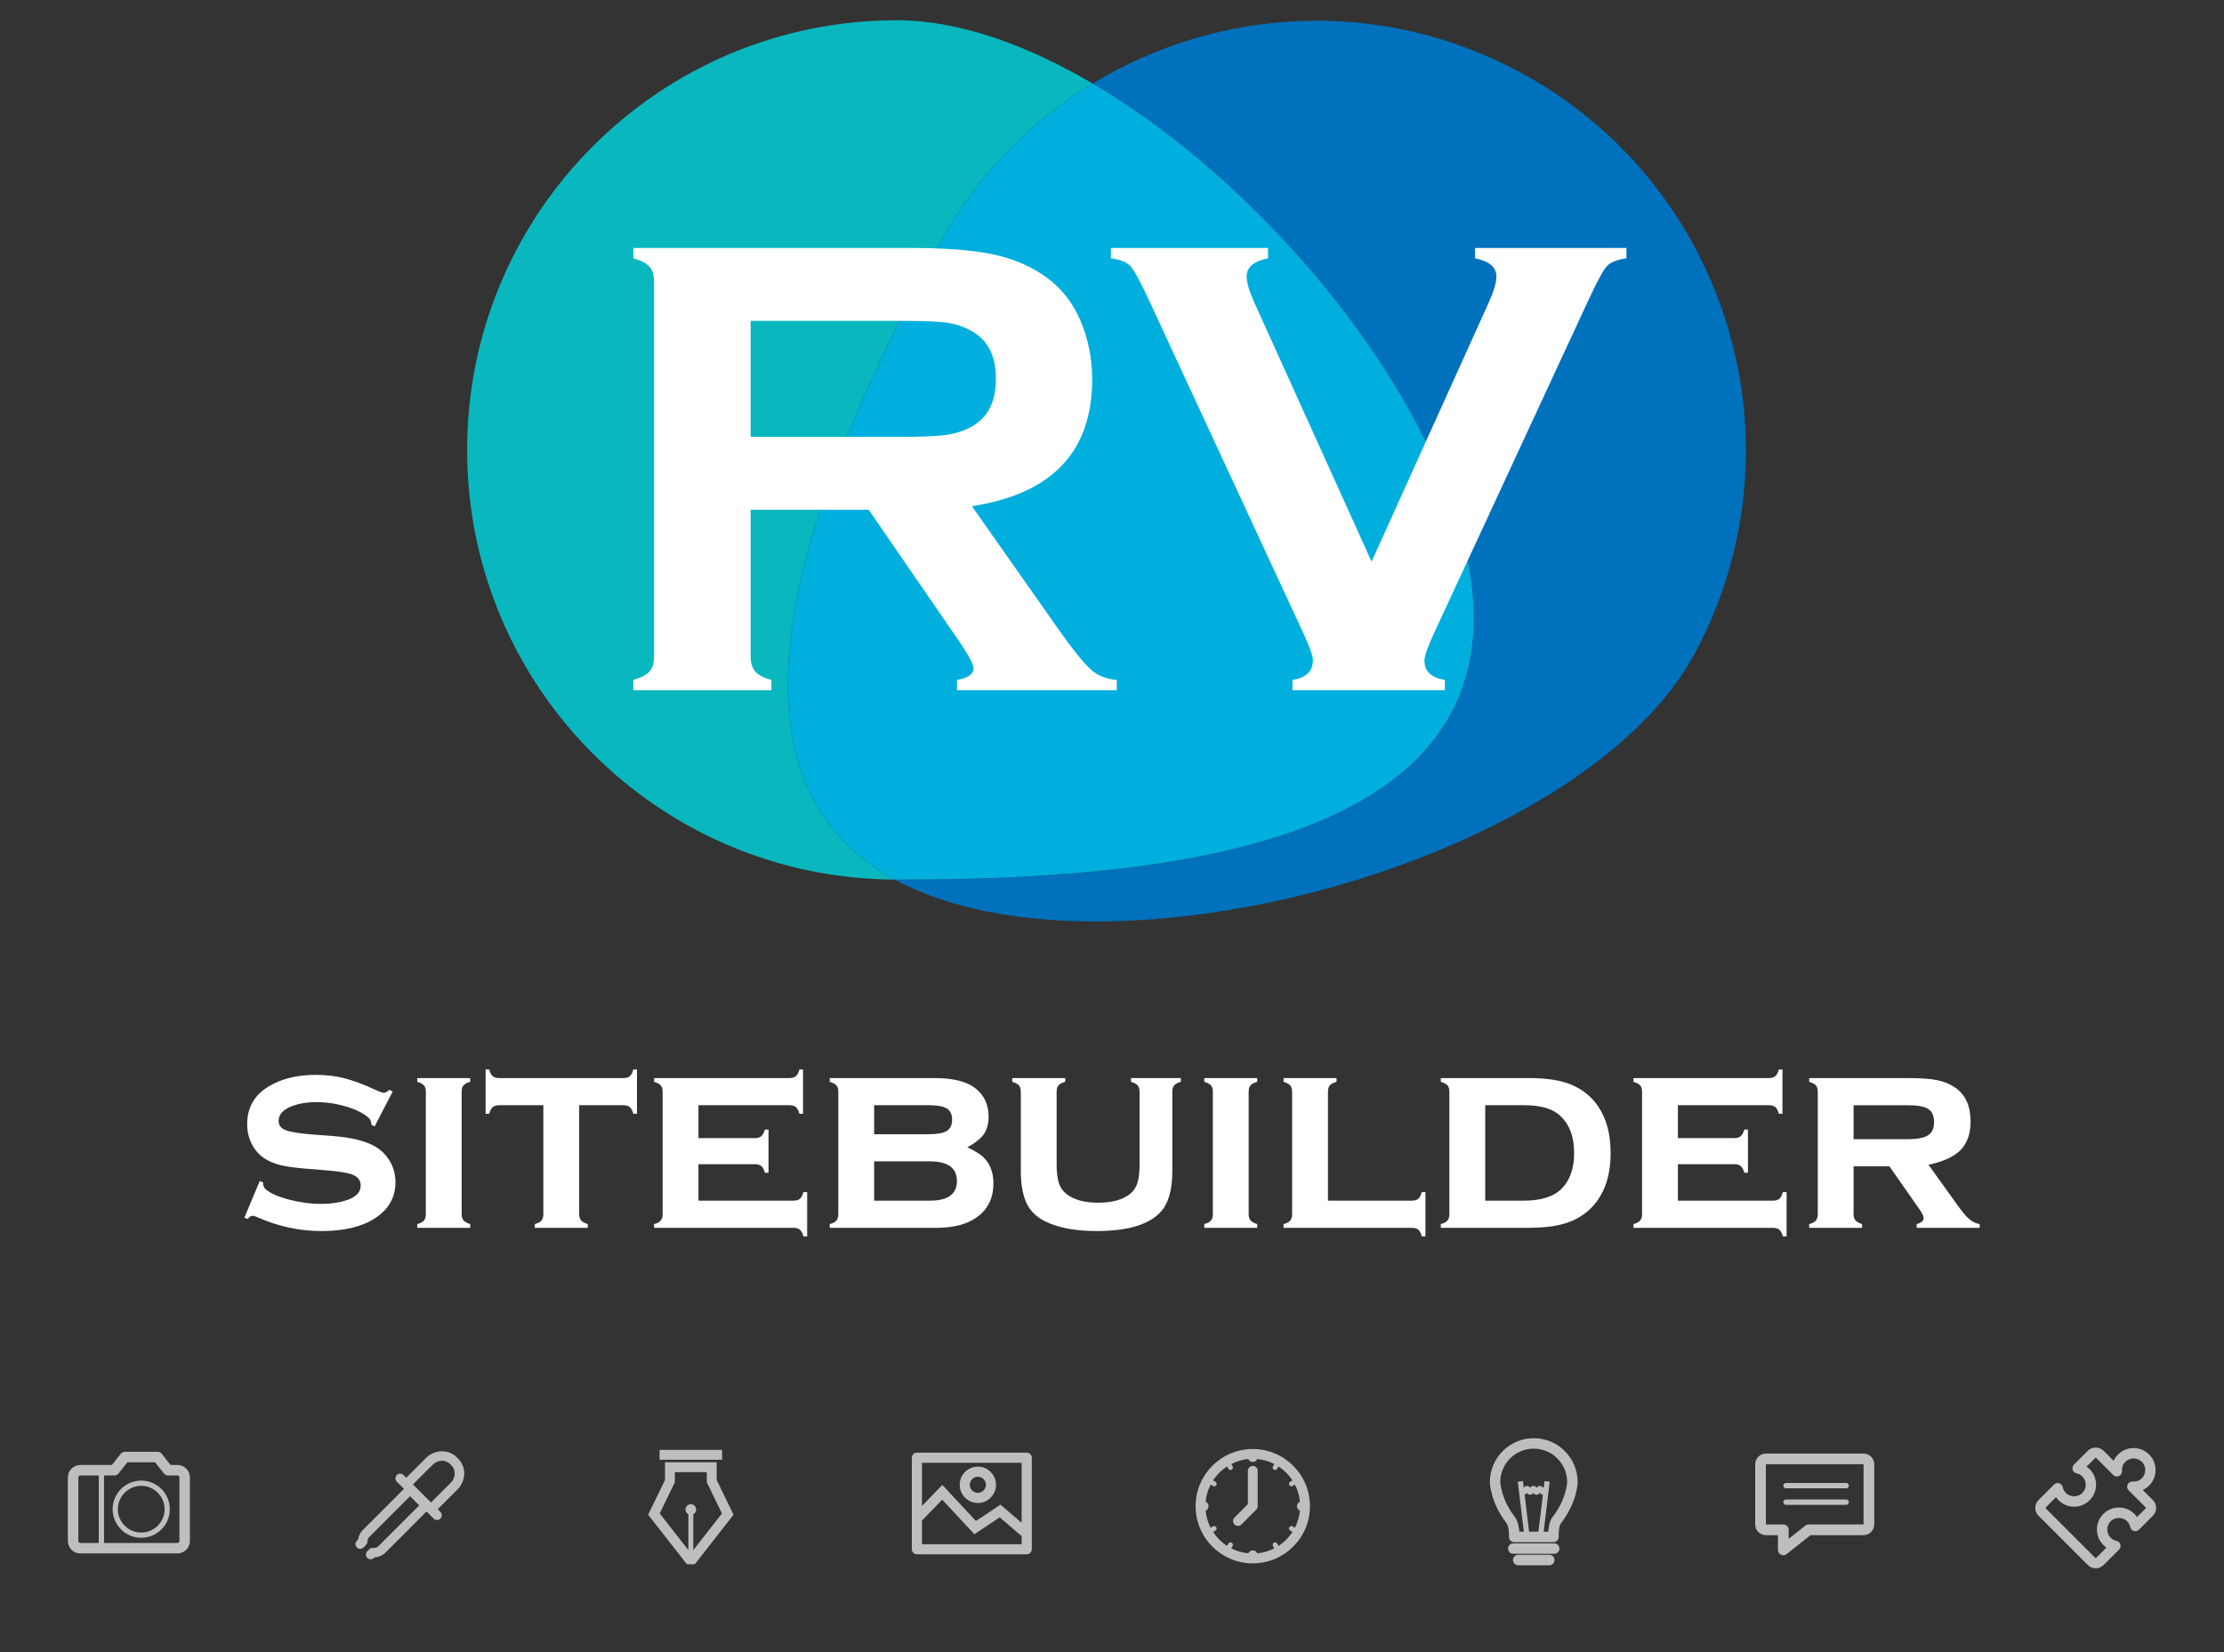 <?xml version="1.0" encoding="utf-8"?>
<!-- Generator: Adobe Illustrator 15.0.0, SVG Export Plug-In . SVG Version: 6.00 Build 0)  -->
<!DOCTYPE svg PUBLIC "-//W3C//DTD SVG 1.1//EN" "http://www.w3.org/Graphics/SVG/1.1/DTD/svg11.dtd">
<svg version="1.1" id="Layer_1" xmlns="http://www.w3.org/2000/svg" xmlns:xlink="http://www.w3.org/1999/xlink" x="0px" y="0px"
	 width="350px" height="260px" viewBox="1635.295 98.552 350 260" enable-background="new 1635.295 98.552 350 260"
	 xml:space="preserve">
<rect x="1635.295" y="98.552" width="350" height="260" fill="#333333" stroke="none"/>
<g>
	<g>
		<path fill="#09B7BF" d="M1782.768,137.599c5.916-11.074,14.469-19.823,24.486-25.902c-10.553-6.202-21.217-9.956-30.826-9.956
			c-37.338,0-67.621,30.274-67.621,67.62c0,37.246,30.115,67.45,67.322,67.615C1743.543,219.277,1765.229,170.463,1782.768,137.599z
			"/>
		<path fill="#0071BC" d="M1874.273,109.787c-21.873-11.671-47.281-10.099-67.02,1.91c30.479,17.913,59.982,56.325,59.982,84.073
			c0,37.346-53.457,41.214-90.809,41.214c-0.094,0-0.197-0.006-0.299-0.006c0.086,0.045,0.162,0.091,0.246,0.137
			c32.949,17.583,108.117-2.886,125.699-35.834C1919.666,168.335,1907.213,127.37,1874.273,109.787z"/>
		<path fill="#00AFDE" d="M1867.236,195.77c0-27.749-29.504-66.16-59.982-84.073c-10.018,6.079-18.57,14.828-24.486,25.902
			c-17.539,32.864-39.225,81.677-6.639,99.376c0.102,0,0.205,0.009,0.299,0.009C1813.779,236.984,1867.236,233.114,1867.236,195.77z
			"/>
		<g>
			<g>
				<g>
					<path fill="#ffffff" d="M1697.09,270.336l-2.84,5.491l-0.508-0.274c0-0.461-0.146-0.826-0.441-1.093
						c-0.799-0.716-1.979-1.305-3.537-1.769c-1.555-0.464-3.135-0.695-4.734-0.695c-1.361,0-2.566,0.191-3.619,0.567
						c-1.514,0.548-2.271,1.341-2.271,2.379c0,0.688,0.365,1.176,1.094,1.463c0.73,0.286,2.141,0.518,4.23,0.687l3.324,0.25
						c2.902,0.226,5.113,0.788,6.627,1.685c0.844,0.505,1.537,1.179,2.084,2.021c0.686,1.053,1.029,2.235,1.029,3.557
						c0,2.398-1.078,4.293-3.238,5.681c-2.063,1.332-4.855,2.001-8.375,2.001c-3.551,0-6.98-0.753-10.291-2.253
						c-0.225-0.1-0.414-0.148-0.566-0.148c-0.283,0-0.541,0.169-0.779,0.506l-0.527-0.211l2.42-5.767l0.525,0.212
						c0,0.083,0,0.14,0,0.169c0,0.364,0.141,0.673,0.422,0.925c0.701,0.619,1.914,1.154,3.639,1.609s3.432,0.684,5.113,0.684
						c1.486,0,2.82-0.195,3.998-0.588c1.459-0.479,2.189-1.25,2.189-2.315c0-0.854-0.504-1.454-1.516-1.788
						c-0.672-0.225-1.887-0.414-3.641-0.568l-3.305-0.274c-1.779-0.141-3.143-0.323-4.082-0.548
						c-0.938-0.223-1.76-0.554-2.459-0.989c-0.9-0.562-1.6-1.325-2.105-2.293c-0.504-0.969-0.758-2.026-0.758-3.178
						c0-2.581,1.107-4.552,3.322-5.913c2.02-1.232,4.518-1.852,7.49-1.852c1.615,0,3.119,0.179,4.514,0.537
						c1.396,0.356,3.063,0.985,4.998,1.882c0.574,0.267,0.977,0.401,1.199,0.401c0.225,0,0.512-0.155,0.861-0.464L1697.09,270.336z"
						/>
					<path fill="#ffffff" d="M1707.947,270.354v19.259c0,0.433,0.1,0.767,0.295,0.995c0.197,0.232,0.547,0.427,1.051,0.579v0.591
						h-8.332v-0.591c0.492-0.126,0.84-0.308,1.043-0.546c0.203-0.239,0.305-0.575,0.305-1.011v-19.274
						c0-0.436-0.1-0.765-0.295-0.988s-0.549-0.416-1.053-0.567v-0.59h8.332v0.59c-0.502,0.141-0.854,0.325-1.053,0.555
						C1708.045,269.587,1707.947,269.92,1707.947,270.354z"/>
					<path fill="#ffffff" d="M1726.443,272.482v17.131c0,0.434,0.098,0.769,0.295,0.999c0.195,0.229,0.545,0.423,1.053,0.577v0.589
						h-8.334v-0.589c0.492-0.128,0.84-0.31,1.041-0.548c0.203-0.238,0.307-0.574,0.307-1.01v-17.149h-6.945
						c-0.451,0-0.791,0.1-1.021,0.302c-0.23,0.199-0.416,0.55-0.555,1.046h-0.568v-6.966h0.568c0.125,0.491,0.305,0.84,0.535,1.043
						c0.234,0.204,0.574,0.306,1.023,0.306h19.547c0.449,0,0.789-0.098,1.02-0.295c0.23-0.195,0.418-0.548,0.559-1.054h0.568v6.966
						h-0.568c-0.143-0.496-0.328-0.847-0.557-1.046c-0.234-0.2-0.572-0.302-1.021-0.302H1726.443L1726.443,272.482z"/>
					<path fill="#ffffff" d="M1745.213,281.76v5.745h14.961c0.436,0,0.77-0.098,1-0.287c0.234-0.196,0.416-0.546,0.557-1.058h0.59
						v6.966h-0.59c-0.127-0.492-0.307-0.84-0.545-1.043c-0.238-0.204-0.576-0.305-1.012-0.305h-21.945v-0.59
						c0.488-0.126,0.838-0.308,1.041-0.546c0.201-0.24,0.305-0.576,0.305-1.012v-19.272c0-0.434-0.1-0.766-0.295-0.99
						c-0.193-0.223-0.547-0.415-1.051-0.567v-0.59h21.293c0.451,0,0.791-0.097,1.021-0.294c0.23-0.195,0.416-0.546,0.557-1.054
						h0.566v6.968h-0.566c-0.141-0.512-0.326-0.865-0.557-1.059c-0.232-0.194-0.572-0.289-1.021-0.289h-14.309v5.177h8.879
						c0.436,0,0.768-0.098,1-0.295c0.232-0.195,0.424-0.548,0.578-1.053h0.57v6.797h-0.57c-0.141-0.497-0.326-0.845-0.557-1.046
						c-0.229-0.199-0.572-0.302-1.02-0.302h-8.881V281.76L1745.213,281.76z"/>
					<path fill="#ffffff" d="M1787.529,279.112c1.164,0.533,2.021,1.064,2.568,1.598c1.023,1.01,1.535,2.372,1.535,4.082
						c0,2.302-0.867,4.075-2.607,5.324c-1.543,1.107-3.67,1.665-6.377,1.665h-16.773v-0.591c0.492-0.126,0.84-0.308,1.043-0.545
						c0.203-0.24,0.305-0.576,0.305-1.012v-19.274c0-0.434-0.098-0.765-0.295-0.989c-0.195-0.223-0.549-0.415-1.053-0.566v-0.59
						h16.5c2.887,0,5.006,0.521,6.354,1.558c1.432,1.095,2.146,2.597,2.146,4.503c0,1.124-0.248,2.041-0.746,2.757
						C1789.631,277.744,1788.764,278.438,1787.529,279.112z M1772.863,277.048h8.564c1.348,0,2.303-0.171,2.863-0.516
						c0.559-0.344,0.84-0.938,0.84-1.777c0-0.828-0.277-1.415-0.83-1.759s-1.512-0.518-2.873-0.518h-8.564V277.048L1772.863,277.048
						z M1772.863,287.505h8.775c2.832,0,4.252-1.03,4.252-3.093c0-2.061-1.42-3.092-4.252-3.092h-8.775V287.505z"/>
					<path fill="#ffffff" d="M1819.789,270.356v12.479c0,2.848-0.561,4.937-1.684,6.27c-1.809,2.12-5.217,3.179-10.229,3.179
						c-3.352,0-6.059-0.513-8.121-1.535c-1.488-0.744-2.504-1.803-3.053-3.179c-0.504-1.263-0.756-2.842-0.756-4.734v-12.479
						c0-0.433-0.1-0.763-0.295-0.988c-0.195-0.224-0.549-0.414-1.053-0.567v-0.589h8.334v0.589
						c-0.514,0.141-0.865,0.325-1.059,0.557c-0.193,0.233-0.291,0.564-0.291,0.999v11.343c0,1.317,0.117,2.327,0.352,3.029
						c0.229,0.702,0.633,1.278,1.207,1.727c1.15,0.911,2.813,1.367,4.988,1.367c2.172,0,3.838-0.456,4.986-1.367
						c0.563-0.448,0.953-1.024,1.18-1.727c0.225-0.702,0.336-1.712,0.336-3.029v-11.343c0-0.433-0.096-0.763-0.285-0.988
						c-0.188-0.224-0.541-0.414-1.061-0.567v-0.589h7.846v0.589c-0.502,0.141-0.854,0.325-1.051,0.557
						C1819.887,269.589,1819.789,269.92,1819.789,270.356z"/>
					<path fill="#ffffff" d="M1831.803,270.354v19.259c0,0.433,0.102,0.767,0.295,0.995c0.197,0.232,0.549,0.427,1.053,0.579v0.591
						h-8.332v-0.591c0.492-0.126,0.838-0.308,1.041-0.546c0.205-0.239,0.307-0.575,0.307-1.011v-19.274
						c0-0.436-0.1-0.765-0.295-0.988s-0.547-0.416-1.053-0.567v-0.59h8.332v0.59c-0.502,0.141-0.855,0.325-1.053,0.555
						C1831.904,269.587,1831.803,269.92,1831.803,270.354z"/>
					<path fill="#ffffff" d="M1844.283,287.505h13.193c0.449,0,0.785-0.098,1.012-0.287c0.223-0.194,0.412-0.546,0.566-1.058h0.568
						v6.966h-0.568c-0.141-0.507-0.324-0.858-0.557-1.053c-0.232-0.198-0.572-0.295-1.02-0.295h-20.182v-0.59
						c0.492-0.126,0.838-0.308,1.041-0.546c0.205-0.24,0.307-0.576,0.307-1.012v-19.272c0-0.434-0.098-0.766-0.295-0.989
						c-0.195-0.224-0.549-0.416-1.053-0.568v-0.589h8.334v0.589c-0.504,0.141-0.857,0.325-1.053,0.558
						c-0.197,0.231-0.295,0.564-0.295,0.998V287.505L1844.283,287.505z"/>
					<path fill="#ffffff" d="M1863.389,289.631v-19.275c0-0.433-0.098-0.763-0.295-0.988c-0.195-0.224-0.545-0.414-1.053-0.567
						v-0.589h13.826c2.875,0,5.141,0.355,6.795,1.071c2.33,1.012,4.006,2.681,5.031,5.009c0.717,1.629,1.072,3.529,1.072,5.704
						c0,4.024-1.199,7.077-3.598,9.151c-1.08,0.928-2.354,1.599-3.82,2.011c-1.467,0.413-3.293,0.621-5.482,0.621h-13.824v-0.589
						c0.49-0.126,0.84-0.309,1.043-0.547S1863.389,290.067,1863.389,289.631z M1869.029,287.505h6.016c2.764,0,4.77-0.63,6.02-1.894
						c1.303-1.319,1.957-3.19,1.957-5.618c0-2.427-0.654-4.299-1.957-5.62c-0.645-0.657-1.445-1.139-2.4-1.439
						c-0.953-0.302-2.16-0.455-3.619-0.455h-6.018v15.026H1869.029z"/>
					<path fill="#ffffff" d="M1899.352,281.76v5.745h14.961c0.436,0,0.77-0.098,0.998-0.287c0.232-0.196,0.418-0.546,0.559-1.058
						h0.59v6.966h-0.59c-0.127-0.492-0.309-0.84-0.547-1.043c-0.236-0.204-0.576-0.305-1.012-0.305h-21.947v-0.59
						c0.492-0.126,0.84-0.308,1.041-0.546c0.205-0.24,0.309-0.576,0.309-1.012v-19.272c0-0.434-0.1-0.766-0.295-0.99
						c-0.197-0.223-0.547-0.415-1.055-0.567v-0.59h21.297c0.447,0,0.787-0.097,1.02-0.294c0.232-0.195,0.418-0.546,0.557-1.054
						h0.568v6.968h-0.568c-0.141-0.512-0.324-0.865-0.557-1.059c-0.232-0.192-0.572-0.289-1.02-0.289h-14.309v5.177h8.879
						c0.434,0,0.768-0.098,1-0.295c0.23-0.195,0.422-0.548,0.578-1.053h0.566v6.797h-0.566c-0.141-0.497-0.326-0.845-0.557-1.046
						c-0.232-0.199-0.572-0.302-1.02-0.302h-8.881V281.76L1899.352,281.76z"/>
					<path fill="#ffffff" d="M1927,282.098v7.517c0,0.435,0.1,0.767,0.295,0.998c0.197,0.23,0.547,0.423,1.051,0.576v0.59h-8.33
						v-0.59c0.492-0.126,0.838-0.308,1.041-0.546c0.203-0.24,0.307-0.576,0.307-1.012v-19.272c0-0.436-0.1-0.766-0.297-0.989
						c-0.193-0.224-0.547-0.416-1.051-0.568v-0.589h15.445c2.006,0,3.535,0.101,4.588,0.305c1.053,0.203,1.99,0.571,2.816,1.107
						c1.701,1.106,2.549,2.916,2.549,5.428c0,1.907-0.523,3.398-1.568,4.471c-1.047,1.072-2.732,1.847-5.061,2.325l4.461,6.214
						c0.813,1.148,1.461,1.928,1.945,2.341c0.484,0.414,1.033,0.676,1.652,0.787v0.591h-9.912v-0.591
						c0.73-0.195,1.096-0.509,1.096-0.943c0-0.308-0.227-0.777-0.674-1.408l-4.711-6.738H1927V282.098L1927,282.098z M1927,277.828
						h8.502c1.291,0,2.244-0.141,2.861-0.421c0.871-0.378,1.305-1.129,1.305-2.25c0-0.997-0.307-1.691-0.916-2.083
						c-0.609-0.393-1.693-0.59-3.25-0.59H1927V277.828L1927,277.828z"/>
				</g>
			</g>
			<g>
				<path fill="#FFFFFF" d="M1753.426,178.775v23.097c0,1.02,0.246,1.81,0.738,2.371c0.492,0.561,1.334,0.994,2.525,1.3v1.631
					h-21.723v-1.631c1.225-0.341,2.072-0.782,2.549-1.325c0.477-0.543,0.715-1.325,0.715-2.346v-58.943
					c0-1.057-0.238-1.854-0.715-2.399c-0.477-0.541-1.324-0.985-2.549-1.325v-1.632h43.547c5.301,0,9.508,0.307,12.619,0.92
					c3.109,0.612,5.822,1.68,8.131,3.213c2.688,1.766,4.693,4.163,6.02,7.187c1.258,2.924,1.887,6.051,1.887,9.382
					c0,11.354-6.307,18-18.92,19.938l13.514,19.226c2.379,3.363,4.123,5.532,5.229,6.498c1.105,0.971,2.455,1.505,4.053,1.607v1.633
					h-25.146v-1.633c1.73-0.272,2.598-0.883,2.598-1.834c0-0.613-0.797-2.092-2.393-4.438l-14.1-20.496H1753.426L1753.426,178.775z
					 M1753.426,167.299h23.455c3.467,0,5.916-0.102,7.344-0.305s2.736-0.629,3.926-1.276c2.582-1.392,3.875-3.908,3.875-7.546
					c0-3.637-1.291-6.151-3.875-7.547c-1.223-0.68-2.523-1.113-3.9-1.3c-1.377-0.185-3.834-0.281-7.367-0.281h-23.457V167.299z"/>
				<path fill="#FFFFFF" d="M1851.148,186.942l18.469-40.854c0.783-1.733,1.174-3.077,1.174-4.029c0-1.461-1.121-2.413-3.365-2.854
					v-1.632h23.828v1.632c-1.5,0.203-2.535,0.628-3.113,1.273c-0.578,0.647-1.58,2.517-3.012,5.609l-24.133,52.061
					c-1.021,2.211-1.531,3.656-1.531,4.335c0,1.734,1.07,2.753,3.213,3.059v1.632h-23.979v-1.632
					c2.141-0.306,3.213-1.343,3.213-3.109c0-0.645-0.51-2.073-1.529-4.284l-24.135-52.062c-1.428-3.092-2.432-4.963-3.012-5.609
					c-0.578-0.645-1.615-1.07-3.113-1.273v-1.632h24.727v1.632c-2.242,0.441-3.363,1.394-3.363,2.854
					c0,0.952,0.389,2.296,1.172,4.028L1851.148,186.942z"/>
			</g>
		</g>
	</g>
	<g>
		<g>
			<path fill="#BCBEC0" d="M1657.521,331.558c-2.48,0-4.5,2.019-4.5,4.502c0,2.479,2.02,4.498,4.5,4.498
				c2.479,0,4.498-2.018,4.498-4.498C1662.02,333.577,1660,331.558,1657.521,331.558z M1657.521,339.733
				c-2.025,0-3.678-1.649-3.678-3.673c0-2.027,1.652-3.676,3.678-3.676s3.676,1.648,3.676,3.676
				C1661.197,338.083,1659.547,339.733,1657.521,339.733z">

						<animate attributeName="fill" 
						values="#09B7BF;#00E894;#FABEA6;#09B7BF" 
						dur="2s" 
						repeatCount="indefinite" />

						<animateTransform id="abc"
						attributeName="transform"
						attributeType="XML"
						type="translate"
						dur="1s"
						values="0,10;0,-10;0,10"  
						repeatCount="indefinite" />

					</path>	

			<path fill="#BCBEC0" d="M1663.215,329.096h-1.082l-1.383-1.757c-0.156-0.2-0.395-0.316-0.646-0.316h-5.162
				c-0.254,0-0.494,0.116-0.648,0.316l-1.383,1.757h-4.969c-1.084,0-1.967,0.885-1.967,1.965v9.995c0,1.085,0.883,1.967,1.967,1.967
				h15.273c1.084,0,1.967-0.882,1.967-1.967v-9.995C1665.182,329.981,1664.299,329.096,1663.215,329.096z M1647.623,341.056v-9.992
				c0-0.176,0.145-0.317,0.318-0.317h2.9v10.629h-2.9C1647.768,341.375,1647.623,341.232,1647.623,341.056z M1663.533,341.056
				c0,0.176-0.145,0.319-0.318,0.319h-11.547v-10.629h1.645c0.252,0,0.486-0.117,0.645-0.315l1.381-1.758h4.361l1.381,1.758
				c0.156,0.198,0.398,0.315,0.65,0.315h1.484c0.176,0,0.318,0.142,0.318,0.317V341.056z">

						<animate attributeName="fill" 
						values="#09B7BF;#00E894;#FABEA6;#09B7BF" 
						dur="2s" 
						repeatCount="indefinite" />

						<animateTransform id="abc"
						attributeName="transform"
						attributeType="XML"
						type="translate"
						dur="1s"
						values="0,10;0,-10;0,10"
						repeatCount="indefinite" />

					</path>	
		</g>

		<path fill="#BCBEC0" d="M1708.35,330.534c0.025-0.92-0.313-1.782-0.949-2.418l-0.225-0.226c-1.305-1.306-3.479-1.256-4.844,0.111
			l-3.104,3.105l-0.427-0.427c-0.291-0.293-0.766-0.293-1.057,0c-0.291,0.292-0.291,0.766,0,1.057l1.123,1.124l-6.496,6.496
			c-0.397,0.395-0.633,0.906-0.702,1.459l-0.206,0.205c-0.295,0.29-0.295,0.766-0.002,1.059c0.146,0.146,0.338,0.219,0.529,0.219
			s0.383-0.072,0.525-0.219l0.313-0.311c0.029-0.029,0.042-0.066,0.065-0.099c0.146-0.136,0.24-0.326,0.241-0.54
			c0-0.273,0.105-0.529,0.295-0.718l6.4-6.398l1.443,1.443l-6.398,6.398c-0.189,0.188-0.445,0.293-0.717,0.296
			c-0.025,0-0.046,0.012-0.07,0.015c-0.235-0.047-0.486,0.007-0.67,0.188l-0.311,0.311c-0.295,0.291-0.295,0.764-0.004,1.057
			c0.145,0.146,0.338,0.221,0.531,0.221c0.189,0,0.381-0.072,0.525-0.219l0.09-0.088c0.635-0.023,1.23-0.272,1.682-0.722
			l6.493-6.496l1.126,1.126c0.146,0.146,0.338,0.218,0.529,0.218s0.383-0.074,0.527-0.218c0.293-0.292,0.293-0.764,0-1.058
			l-0.423-0.423l3.104-3.106C1707.945,332.301,1708.32,331.442,1708.35,330.534z M1706.23,331.902l-3.104,3.104l-2.844-2.843
			l3.105-3.103c0.781-0.786,2.006-0.837,2.729-0.116l0.227,0.229c0.344,0.344,0.525,0.812,0.51,1.319
			C1706.838,331.015,1706.617,331.516,1706.23,331.902z">

						<animate attributeName="fill" 
						values="#09B7BF;#00E894;#FABEA6;#09B7BF" 
						dur="2s" 
						repeatCount="indefinite" />

						<animateTransform id="abc"
						attributeName="transform"
						attributeType="XML"
						type="translate"
						begin=".1"
						dur="1s"
						values="0,10;0,-10;0,10"  
						repeatCount="indefinite" />

					</path>	
		<g>
			<rect x="1739.094" y="326.723" fill="#BCBEC0" width="9.842" height="1.557">

						<animate attributeName="fill" 
						values="#09B7BF;#00E894;#FABEA6;#09B7BF" 
						dur="2s" 
						repeatCount="indefinite" />

						<animateTransform id="abc"
						attributeName="transform"
						attributeType="XML"
						type="translate"
						begin=".2"
						dur="1s"
						values="0,10;0,-10;0,10"  
						repeatCount="indefinite" />

					</rect>	

			<path fill="#BCBEC0" d="M1748.084,331.466v-2.799h-8.135v2.797l-2.658,5.461l6.104,7.798h1.242l6.102-7.798L1748.084,331.466z
				 M1744.404,342.498v-5.651c0.266-0.142,0.451-0.411,0.451-0.731c0-0.468-0.373-0.843-0.84-0.843s-0.842,0.375-0.842,0.843
				c0,0.321,0.187,0.592,0.453,0.732v5.65l-4.512-5.767l2.389-4.907v-1.603h5.023v1.604l2.387,4.906L1744.404,342.498z">

						<animate attributeName="fill" 
						values="#09B7BF;#00E894;#FABEA6;#09B7BF" 
						dur="2s" 
						repeatCount="indefinite" />

						<animateTransform id="abc"
						attributeName="transform"
						attributeType="XML"
						type="translate"
						begin=".2"
						dur="1s"
						values="0,10;0,-10;0,10"  
						repeatCount="indefinite" />

					</path>	
		</g>

		<g>
			<path fill="#BCBEC0" d="M1796.873,327.164h-17.283c-0.438,0-0.797,0.356-0.797,0.798v9.573c0,0.001,0,0.001,0,0.002v4.829
				c0,0.441,0.359,0.798,0.797,0.798h17.283c0.441,0,0.801-0.356,0.801-0.798v-14.404
				C1797.674,327.52,1797.314,327.164,1796.873,327.164z M1796.076,328.758v9.441l-3.328-2.854l-3.865,2.572l-5.287-5.68
				l-3.207,3.311v-6.791H1796.076z M1780.389,341.569v-3.725l3.186-3.289l5.063,5.448l3.988-2.664l3.205,2.751
				c0.075,0.064,0.158,0.111,0.246,0.144v1.335H1780.389z">

						<animate attributeName="fill" 
						values="#09B7BF;#00E894;#FABEA6;#09B7BF" 
						dur="2s" 
						repeatCount="indefinite" />

						<animateTransform id="abc"
						attributeName="transform"
						attributeType="XML"
						type="translate"
						begin=".3"
						dur="1s"
						values="0,10;0,-10;0,10"  
						repeatCount="indefinite" />

					</path>	

			<path fill="#BCBEC0" d="M1789.184,335.082c1.578,0,2.859-1.288,2.859-2.861c0-1.576-1.281-2.864-2.859-2.864
				c-1.576,0-2.857,1.288-2.857,2.864C1786.326,333.793,1787.605,335.082,1789.184,335.082z M1789.184,330.951
				c0.693,0,1.266,0.571,1.266,1.27c0,0.695-0.572,1.261-1.266,1.261c-0.699,0-1.266-0.565-1.266-1.261
				C1787.918,331.522,1788.484,330.951,1789.184,330.951z">

						<animate attributeName="fill" 
						values="#09B7BF;#00E894;#FABEA6;#09B7BF" 
						dur="2s" 
						repeatCount="indefinite" />

						<animateTransform id="abc"
						attributeName="transform"
						attributeType="XML"
						type="translate"
						begin=".3"
						dur="1s"
						values="0,10;0,-10;0,10"  
						repeatCount="indefinite" />

					</path>	
		</g>
		<g>
			<path fill="#BCBEC0" d="M1832.451,329.245c-0.426,0-0.773,0.346-0.773,0.771v5.249l-2.102,2.104
				c-0.301,0.301-0.301,0.788,0,1.091c0.15,0.15,0.348,0.225,0.545,0.225c0.195,0,0.395-0.074,0.545-0.225l2.238-2.24
				c0.015-0.015,0.02-0.033,0.033-0.049c0.17-0.142,0.285-0.348,0.285-0.588v-5.567
				C1833.223,329.59,1832.879,329.245,1832.451,329.245z">

						<animate attributeName="fill" 
						values="#09B7BF;#00E894;#FABEA6;#09B7BF" 
						dur="2s" 
						repeatCount="indefinite" />

						<animateTransform id="abc"
						attributeName="transform"
						attributeType="XML"
						type="translate"
						begin=".4"
						dur="1s"
						values="0,10;0,-10;0,10"  
						repeatCount="indefinite" />

					</path>	

			<path fill="#BCBEC0" d="M1841.451,335.583C1841.451,335.583,1841.451,335.583,1841.451,335.583
				c-0.002-4.956-4.031-8.989-8.987-8.996c-0.005,0-0.008-0.003-0.013-0.003s-0.008,0.003-0.013,0.003
				c-4.95,0.007-8.978,4.031-8.986,8.982c0,0.005-0.003,0.009-0.003,0.014c0,0.004,0.002,0.008,0.002,0.012
				c0.006,4.959,4.041,8.989,9,8.989c4.963,0,9-4.036,9-8.999C1841.451,335.583,1841.451,335.583,1841.451,335.583L1841.451,335.583
				z M1836.506,341.833l-0.211-0.363c-0.105-0.188-0.346-0.249-0.525-0.142c-0.188,0.108-0.25,0.344-0.143,0.528l0.212,0.361
				c-0.819,0.42-1.723,0.696-2.682,0.786c-0.118-0.272-0.389-0.463-0.706-0.463c-0.315,0-0.587,0.191-0.707,0.463
				c-0.957-0.09-1.86-0.366-2.679-0.785l0.212-0.364c0.104-0.187,0.041-0.42-0.145-0.526c-0.189-0.105-0.42-0.044-0.527,0.144
				l-0.207,0.362c-0.877-0.57-1.627-1.318-2.197-2.195l0.365-0.21c0.186-0.105,0.25-0.34,0.145-0.525
				c-0.107-0.188-0.342-0.251-0.525-0.146l-0.371,0.212c-0.42-0.818-0.695-1.722-0.786-2.68c0.272-0.119,0.464-0.391,0.464-0.707
				s-0.191-0.588-0.464-0.707c0.091-0.958,0.366-1.861,0.786-2.68l0.369,0.212c0.061,0.035,0.125,0.052,0.191,0.052
				c0.135,0,0.266-0.068,0.336-0.195c0.104-0.184,0.041-0.42-0.145-0.527l-0.365-0.209c0.571-0.877,1.321-1.625,2.199-2.195
				l0.209,0.365c0.072,0.125,0.199,0.195,0.334,0.195c0.064,0,0.131-0.017,0.191-0.054c0.186-0.106,0.252-0.34,0.143-0.526
				l-0.209-0.365c0.817-0.419,1.719-0.694,2.676-0.784c0.119,0.273,0.391,0.465,0.707,0.465s0.587-0.191,0.706-0.465
				c0.958,0.09,1.86,0.365,2.679,0.784l-0.213,0.365c-0.105,0.187-0.041,0.42,0.146,0.526c0.059,0.035,0.127,0.054,0.191,0.054
				c0.133,0,0.262-0.07,0.332-0.195l0.211-0.365c0.877,0.571,1.625,1.32,2.196,2.197l-0.362,0.209
				c-0.188,0.107-0.25,0.342-0.141,0.527c0.07,0.125,0.199,0.193,0.332,0.193c0.068,0,0.133-0.017,0.193-0.052l0.363-0.21
				c0.419,0.818,0.694,1.721,0.785,2.678c-0.274,0.119-0.465,0.391-0.465,0.707s0.191,0.587,0.465,0.706
				c-0.091,0.958-0.366,1.86-0.785,2.679l-0.363-0.208c-0.184-0.105-0.418-0.044-0.525,0.144c-0.107,0.184-0.045,0.42,0.141,0.525
				l0.362,0.208C1838.131,340.513,1837.383,341.261,1836.506,341.833z">

						<animate attributeName="fill" 
						values="#09B7BF;#00E894;#FABEA6;#09B7BF" 
						dur="2s" 
						repeatCount="indefinite" />

						<animateTransform id="abc"
						attributeName="transform"
						attributeType="XML"
						type="translate"
						begin=".4"
						dur="1s"
						values="0,10;0,-10;0,10"  
						repeatCount="indefinite" />

					</path>	
		</g>
		<g>
			<path fill="#BCBEC0" d="M1876.67,324.883c-3.807,0-6.904,3.098-6.904,6.902c0,0.031,0.029,3.142,2.6,6.454
				c0.354,0.468,0.432,1.558,0.4,2.135c-0.012,0.228,0.066,0.448,0.219,0.613c0.156,0.165,0.375,0.259,0.602,0.259h6.188
				c0.23,0,0.445-0.096,0.602-0.263c0.152-0.167,0.234-0.391,0.219-0.617c-0.033-0.485,0.014-1.647,0.367-2.117
				c2.582-3.32,2.613-6.433,2.613-6.464C1883.574,327.977,1880.475,324.883,1876.67,324.883z M1877.399,339.599h-1.461l-0.709-5.849
				c0.169-0.042,0.3-0.135,0.376-0.254c0.102,0.149,0.256,0.29,0.504,0.29c0.25,0,0.404-0.141,0.504-0.292
				c0.1,0.151,0.254,0.292,0.506,0.292c0.25,0,0.406-0.141,0.506-0.296c0.096,0.149,0.246,0.278,0.48,0.289L1877.399,339.599z
				 M1879.654,337.253c-0.504,0.672-0.658,1.643-0.701,2.346h-0.723l0.949-7.873l-0.813-0.098l-0.113,0.937
				c-0.045,0.042-0.093,0.082-0.125,0.13c-0.1-0.151-0.254-0.299-0.508-0.299c-0.25,0-0.404,0.146-0.504,0.297
				c-0.1-0.151-0.254-0.297-0.506-0.297c-0.246,0-0.402,0.144-0.502,0.293c-0.102-0.149-0.254-0.293-0.504-0.293
				c-0.248,0-0.402,0.144-0.502,0.293c-0.001-0.001-0.002-0.002-0.003-0.003l-0.128-1.058l-0.816,0.098l0.952,7.873h-0.712
				c-0.047-0.703-0.213-1.68-0.725-2.356c-2.16-2.785-2.266-5.434-2.266-5.457c0-2.899,2.359-5.257,5.264-5.257
				c2.898,0,5.258,2.357,5.258,5.255C1881.928,331.809,1881.826,334.456,1879.654,337.253z">

						<animate attributeName="fill" 
						values="#09B7BF;#00E894;#FABEA6;#09B7BF" 
						dur="2s" 
						repeatCount="indefinite" />

						<animateTransform id="abc"
						attributeName="transform"
						attributeType="XML"
						type="translate"
						begin=".5"
						dur="1s"
						values="0,10;0,-10;0,10"  
						repeatCount="indefinite" />

					</path>	

			<path fill="#BCBEC0" d="M1879.889,341.433h-6.439c-0.457,0-0.824,0.37-0.824,0.822c0,0.455,0.367,0.819,0.824,0.819h6.439
				c0.455,0,0.822-0.364,0.824-0.819C1880.713,341.801,1880.344,341.433,1879.889,341.433z">

						<animate attributeName="fill" 
						values="#09B7BF;#00E894;#FABEA6;#09B7BF" 
						dur="2s" 
						repeatCount="indefinite" />

						<animateTransform id="abc"
						attributeName="transform"
						attributeType="XML"
						type="translate"
						begin=".5"
						dur="1s"
						values="0,10;0,-10;0,10"  
						repeatCount="indefinite" />

					</path>	
			<path fill="#BCBEC0" d="M1879.111,343.238h-4.887c-0.455,0-0.822,0.368-0.822,0.821c0,0.456,0.369,0.824,0.822,0.824h4.887
				c0.455,0,0.822-0.368,0.822-0.824C1879.934,343.606,1879.566,343.238,1879.111,343.238z">

						<animate attributeName="fill" 
						values="#09B7BF;#00E894;#FABEA6;#09B7BF" 
						dur="2s" 
						repeatCount="indefinite" />

						<animateTransform id="abc"
						attributeName="transform"
						attributeType="XML"
						type="translate"
						begin=".5"
						dur="1s"
						values="0,10;0,-10;0,10"  
						repeatCount="indefinite" />

					</path>	
		</g>
		<g>
			<path fill="#BCBEC0" d="M1928.57,327.303h-15.369c-0.928,0-1.684,0.755-1.684,1.686v9.473c0,0.929,0.756,1.685,1.684,1.685h1.896
				v2.314c0,0.324,0.184,0.617,0.477,0.76c0.117,0.055,0.242,0.083,0.367,0.083c0.186,0,0.371-0.062,0.523-0.182l3.764-2.976h8.342
				c0.93,0,1.686-0.756,1.686-1.685v-9.473C1930.256,328.058,1929.5,327.303,1928.57,327.303z M1928.572,338.459h-8.633
				c-0.191,0-0.375,0.064-0.523,0.185l-2.633,2.078v-1.42c0-0.465-0.375-0.843-0.842-0.843h-2.74v-9.473h15.371V338.459z">

						<animate attributeName="fill" 
						values="#09B7BF;#00E894;#FABEA6;#09B7BF" 
						dur="2s" 
						repeatCount="indefinite" />

						<animateTransform id="abc"
						attributeName="transform"
						attributeType="XML"
						type="translate"
						begin=".6"
						dur="1s"
						values="0,10;0,-10;0,10"  
						repeatCount="indefinite" />

					</path>	

			<path fill="#BCBEC0" d="M1916.359,332.776h9.477c0.23,0,0.42-0.188,0.42-0.421c0-0.232-0.189-0.422-0.42-0.422h-9.477
				c-0.232,0-0.422,0.189-0.422,0.422C1915.938,332.588,1916.127,332.776,1916.359,332.776z">

						<animate attributeName="fill" 
						values="#09B7BF;#00E894;#FABEA6;#09B7BF" 
						dur="2s" 
						repeatCount="indefinite" />

						<animateTransform id="abc"
						attributeName="transform"
						attributeType="XML"
						type="translate"
						begin=".6"
						dur="1s"
						values="0,10;0,-10;0,10"  
						repeatCount="indefinite" />

					</path>	

			<path fill="#BCBEC0" d="M1916.359,335.373h9.477c0.23,0,0.42-0.188,0.42-0.42c0-0.232-0.189-0.424-0.42-0.424h-9.477
				c-0.232,0-0.422,0.191-0.422,0.424C1915.938,335.184,1916.127,335.373,1916.359,335.373z">

						<animate attributeName="fill" 
						values="#09B7BF;#00E894;#FABEA6;#09B7BF" 
						dur="2s" 
						repeatCount="indefinite" />

						<animateTransform id="abc"
						attributeName="transform"
						attributeType="XML"
						type="translate"
						begin=".6"
						dur="1s"
						values="0,10;0,-10;0,10"  
						repeatCount="indefinite" />

					</path>	
		</g>
		<path fill="#BCBEC0" d="M1974.104,334.622l-1.588-1.588c0.367-0.17,0.707-0.402,0.998-0.695c1.348-1.348,1.348-3.541,0-4.889
			c-0.654-0.65-1.525-1.014-2.445-1.014c-0.926,0-1.797,0.363-2.447,1.014c-0.295,0.291-0.523,0.631-0.693,0.996l-1.59-1.59
			c-0.656-0.657-1.809-0.657-2.469,0l-2.188,2.188c-0.209,0.212-0.289,0.521-0.205,0.807c0.086,0.286,0.316,0.501,0.611,0.564
			c0.352,0.075,0.668,0.244,0.912,0.49c0.721,0.716,0.721,1.884,0.002,2.598c-0.689,0.694-1.898,0.694-2.592,0
			c-0.25-0.251-0.42-0.564-0.494-0.918c-0.063-0.292-0.277-0.524-0.564-0.607c-0.285-0.089-0.592-0.007-0.805,0.201l-2.436,2.439
			c-0.33,0.331-0.516,0.771-0.518,1.233c0,0.468,0.188,0.907,0.518,1.237l7.76,7.763c0.33,0.328,0.768,0.512,1.234,0.512
			s0.902-0.184,1.236-0.512l2.438-2.439c0.213-0.21,0.291-0.52,0.207-0.806c-0.086-0.282-0.322-0.499-0.611-0.561
			c-0.35-0.073-0.668-0.246-0.916-0.496c-0.715-0.714-0.715-1.878,0-2.593c0.693-0.692,1.902-0.692,2.592-0.002
			c0.25,0.252,0.424,0.569,0.496,0.919c0.061,0.289,0.275,0.523,0.563,0.61c0.285,0.083,0.594,0.007,0.805-0.204l2.188-2.189
			c0.33-0.328,0.516-0.768,0.516-1.236C1974.617,335.391,1974.432,334.951,1974.104,334.622z M1972.953,335.94l-1.352,1.351
			c-0.121-0.172-0.252-0.334-0.402-0.483c-0.652-0.654-1.521-1.013-2.449-1.013c-0.92,0-1.791,0.358-2.441,1.013
			c-1.35,1.348-1.35,3.54,0,4.891c0.148,0.15,0.311,0.285,0.484,0.402l-1.604,1.602c-0.057,0.06-0.111,0.055-0.17,0l-7.764-7.762
			c-0.027-0.032-0.035-0.065-0.035-0.089c0-0.02,0.008-0.055,0.037-0.086l1.602-1.601c0.115,0.174,0.252,0.336,0.402,0.485
			c0.652,0.654,1.521,1.016,2.441,1.016c0.926-0.002,1.797-0.361,2.447-1.016c1.35-1.348,1.35-3.541,0-4.89
			c-0.148-0.151-0.311-0.286-0.482-0.402l1.352-1.354c0.059-0.06,0.115-0.06,0.172,0l2.672,2.671c0.24,0.24,0.605,0.304,0.916,0.164
			c0.309-0.146,0.494-0.463,0.471-0.802c-0.045-0.543,0.146-1.069,0.52-1.44c0.691-0.695,1.9-0.695,2.598,0
			c0.711,0.713,0.711,1.874,0,2.592c-0.377,0.377-0.906,0.562-1.445,0.521c-0.352-0.03-0.662,0.161-0.801,0.468
			c-0.145,0.31-0.08,0.672,0.162,0.914l2.672,2.675c0.029,0.029,0.035,0.064,0.035,0.084
			C1972.99,335.875,1972.984,335.908,1972.953,335.94z">

						<animate attributeName="fill" 
						values="#09B7BF;#00E894;#FABEA6;#09B7BF" 
						dur="2s" 
						repeatCount="indefinite" />

						<animateTransform id="abc"
						attributeName="transform"
						attributeType="XML"
						type="translate"
						begin=".7"
						dur="1s"
						values="0,10;0,-10;0,10"  
						repeatCount="indefinite" />

					</path>	
	</g>
</g>
</svg>
